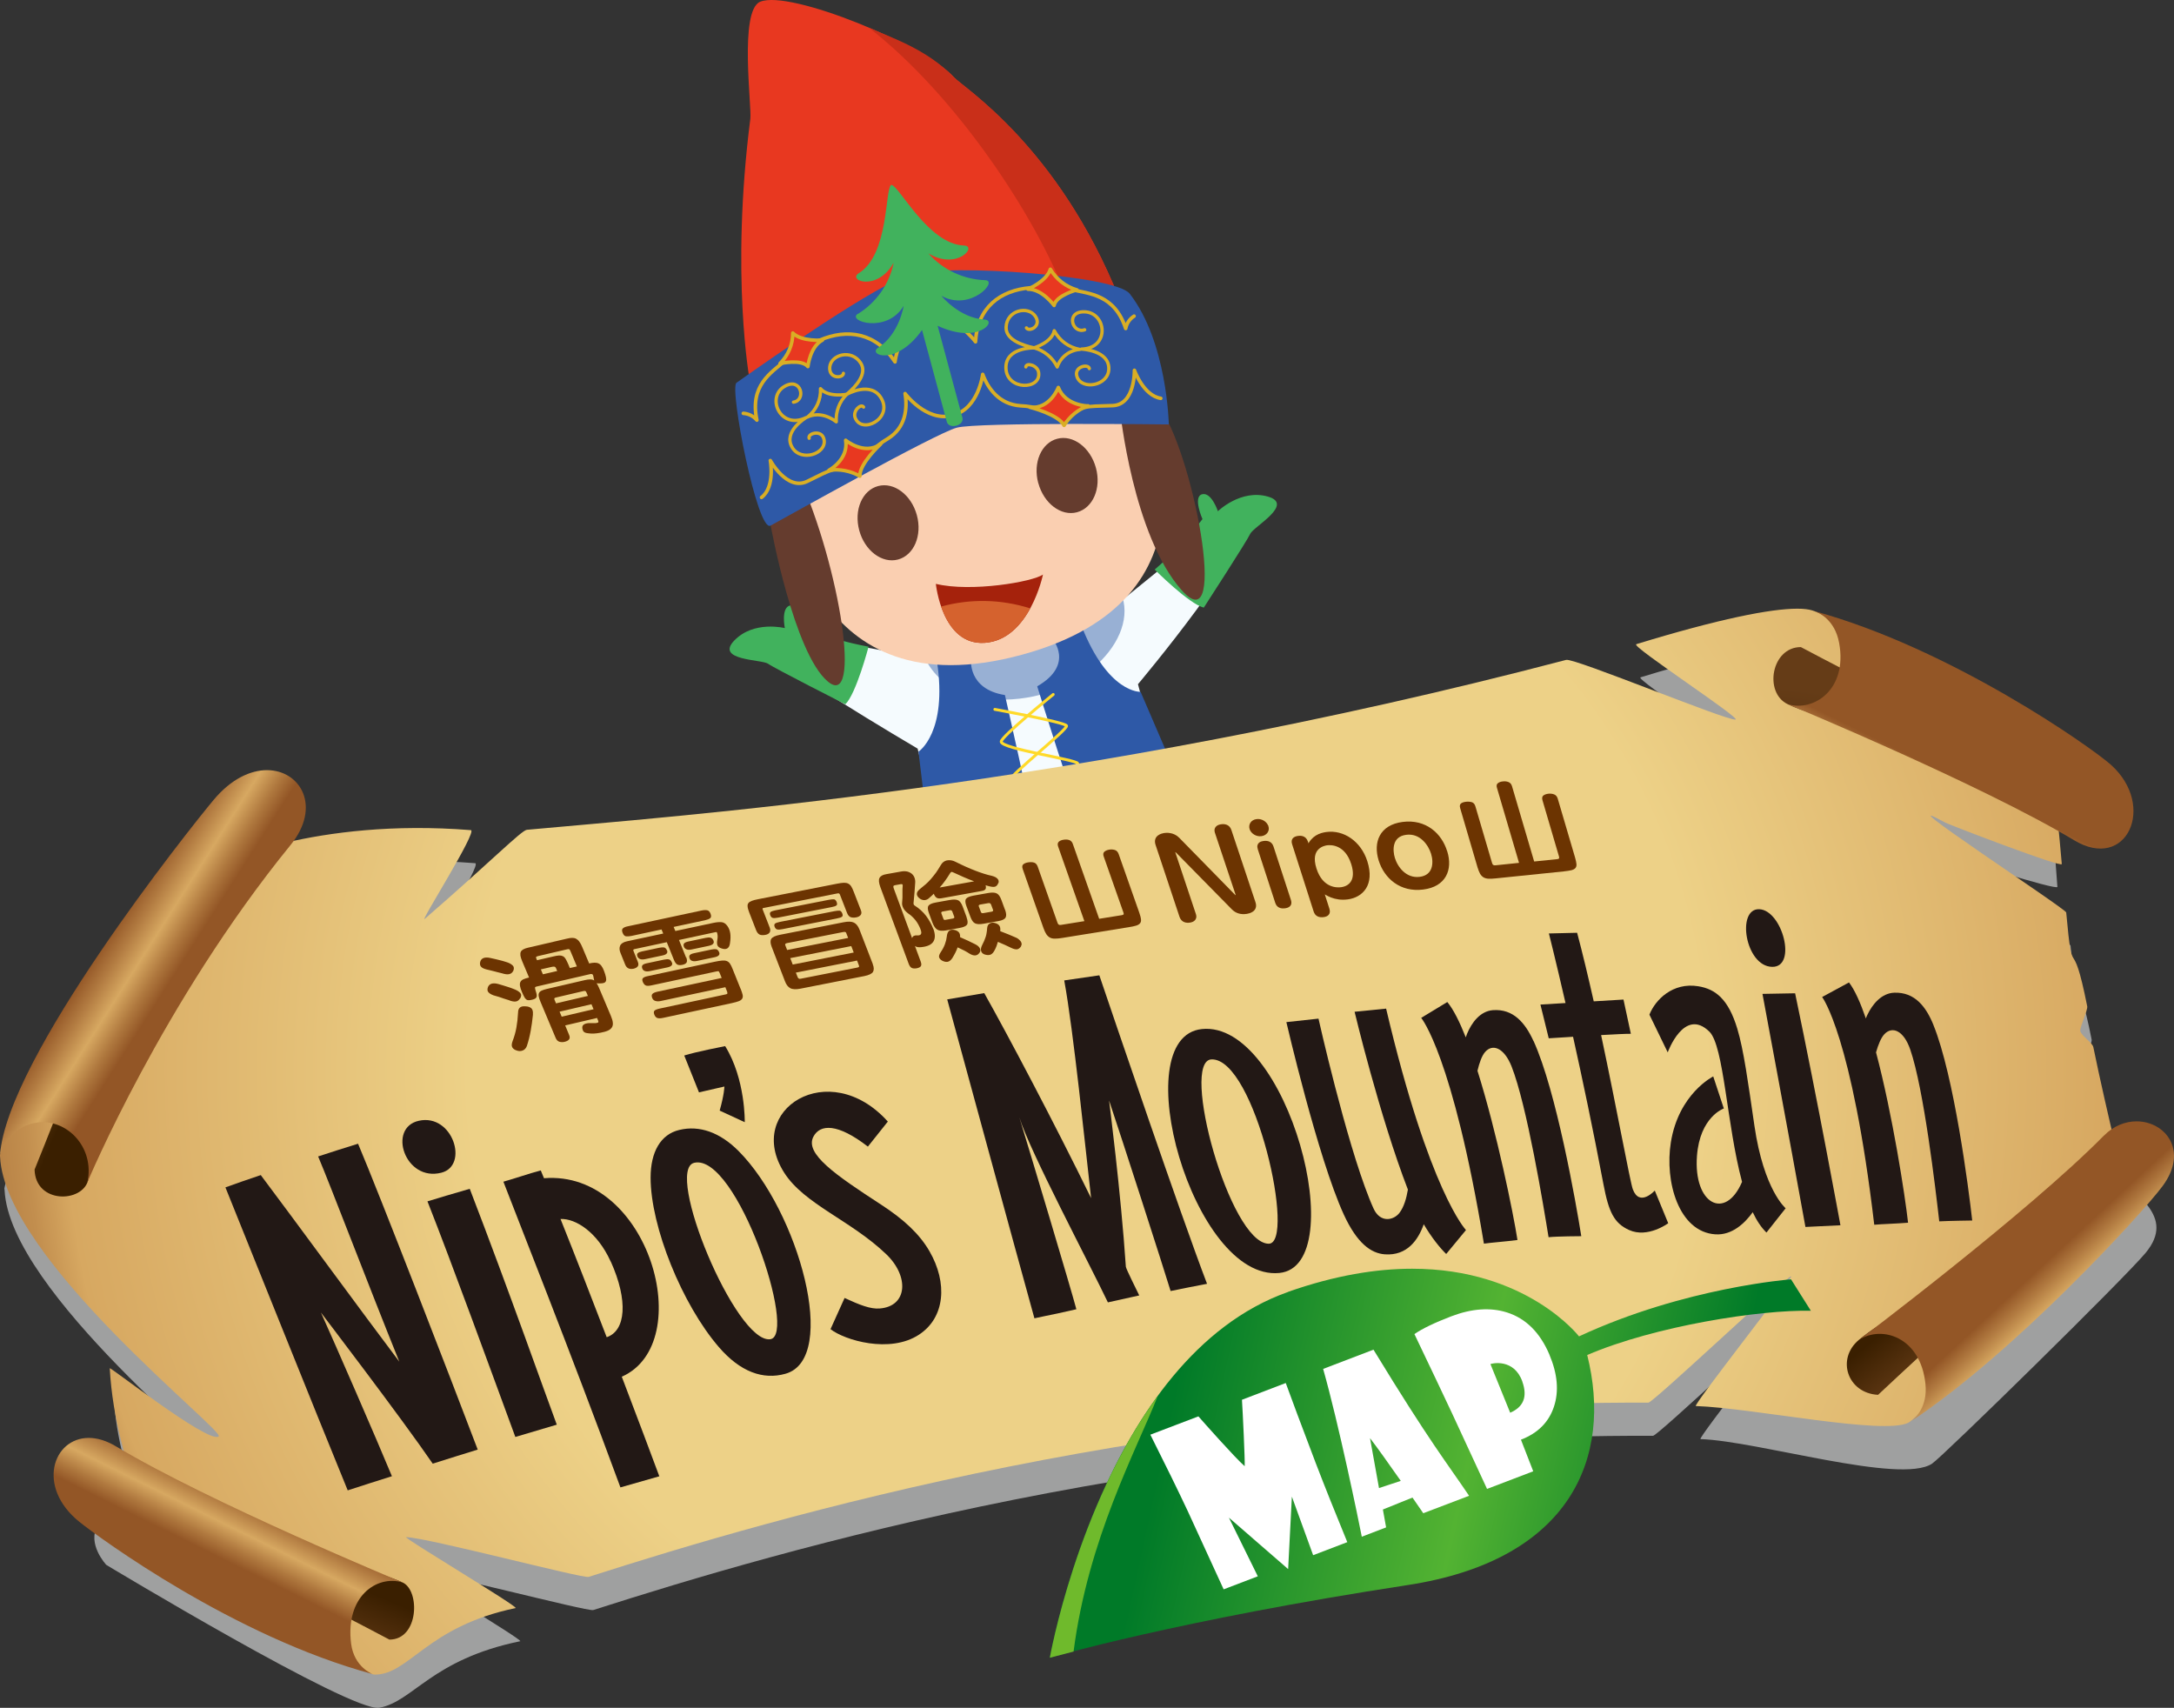 <?xml version="1.0" encoding="UTF-8"?><svg id="_レイヤー_2" xmlns="http://www.w3.org/2000/svg" xmlns:xlink="http://www.w3.org/1999/xlink" viewBox="0 0 256.53 201.51"><rect x="0" y="0" width="256.53" height="201.51" fill="#333333" stroke="none"/><defs><style>.cls-1,.cls-2{fill:#e83820;}.cls-3{fill:#d3edfb;}.cls-4{fill:#6c3401;}.cls-5{fill:url(#_名称未設定グラデーション_663);}.cls-6{clip-path:url(#clippath-6);}.cls-7{clip-path:url(#clippath-7);}.cls-8{fill:url(#_名称未設定グラデーション_661);}.cls-9{fill:url(#_名称未設定グラデーション_703);}.cls-10{fill:#653c2e;}.cls-11{clip-path:url(#clippath-4);}.cls-12{fill:#d5622e;}.cls-13{fill:url(#_名称未設定グラデーション_656-4);}.cls-14{clip-path:url(#clippath-9);}.cls-15{fill:#a5220c;}.cls-16{fill:#fff;}.cls-17{fill:#facfb1;}.cls-18{fill:#6fba2c;}.cls-19,.cls-20,.cls-21,.cls-22,.cls-23{fill:none;}.cls-24{fill:#41b25d;}.cls-25{clip-path:url(#clippath-1);}.cls-26{clip-path:url(#clippath-5);}.cls-27{clip-path:url(#clippath-8);}.cls-28{fill:url(#_名称未設定グラデーション_656);}.cls-29{clip-path:url(#clippath-3);}.cls-30{fill:url(#_名称未設定グラデーション_655-3);}.cls-20{stroke:#ffda2a;stroke-width:.34px;}.cls-20,.cls-22,.cls-23,.cls-2{stroke-linecap:round;stroke-linejoin:round;}.cls-31{fill:#2e59a7;}.cls-21{stroke:#6c3401;stroke-miterlimit:10;stroke-width:.28px;}.cls-22{stroke-width:.39px;}.cls-22,.cls-23,.cls-2{stroke:#d9ae25;}.cls-32{fill:#221815;}.cls-33{fill:url(#_名称未設定グラデーション_656-3);}.cls-34{fill:url(#_名称未設定グラデーション_656-2);}.cls-23,.cls-2{stroke-width:.42px;}.cls-35{fill:url(#_名称未設定グラデーション_655);}.cls-36{clip-path:url(#clippath-2);}.cls-37{fill:#c92f19;}.cls-38{fill:url(#_名称未設定グラデーション_655-2);}.cls-39{fill:url(#_名称未設定グラデーション_654);}.cls-40{fill:#9fa0a0;}.cls-41{clip-path:url(#clippath);}.cls-42{fill:#98b0d4;}</style><linearGradient id="_名称未設定グラデーション_703" x1="-1825.99" y1="606.94" x2="-1826.21" y2="607.25" gradientTransform="translate(154450.6 3770.94) rotate(-15.09) scale(81.06 -71.99)" gradientUnits="userSpaceOnUse"><stop offset=".17" stop-color="#aed0ee"/><stop offset=".63" stop-color="#f5fbfe"/></linearGradient><clipPath id="clippath"><path class="cls-19" d="M193.08,76.03c-.66.2,12.39,8.73,11.71,8.87-.47.1-5.19-1.71-9.93-3.52-4.77-1.82-9.56-3.64-10.05-3.52-58.08,15.25-105.93,18.48-122.64,20.05-.64.06-4.35,3.84-12.05,10.51-.72.62,6.3-10.4,5.44-10.47-18.49-1.48-29.84,4.06-29.84,4.06l-16.06,14.6s-.74,2.2-.74,2.67c-.2,1.58.26,4.51,1.13,8.58.09.4.64.62.81,1.02.22.54-9.65.63-10.86,7.41-.01.07.01.14.01.21.56,12.1,26.64,32.37,25.79,32.99-.63.46-4.03-1.77-7.18-3.99-2.95-2.09-5.68-4.18-5.67-4.05.66,11.99,6.84,22.58,6.84,22.58l17.09,9.08s6.19,4.48,7.34,4.48c4.08.01,6.13-5.68,16.62-7.85.46-.1-13.4-8.38-12.92-8.37,2.54.06,20.87,4.91,21.54,4.69,22.16-7.1,68.34-20.73,125.05-20.56.56,0,16.29-14.85,16.83-14.9.44-.04-11.66,15.28-11.23,15.3,6.81.23,22.25,3.49,25.11,1.95,1.35-.73,18.87-19.05,18.87-19.05l7.12-7.01s-2.62-10.53-4.2-18.24c-.11-.54-1.42-1.33-1.54-1.91-.08-.4.91-2.48.82-2.9-1.86-9.36-1.67-2.13-2.48-11.08-.04-.43-22.24-14.98-14.27-10.6.44.24,13.79,5.37,13.75,4.89-.64-7.4-1.51-14.89-1.51-14.89l-12.86-5.96s-11.11-7.84-15.09-9.08c-.42-.13-1-.2-1.76-.2-3.12,0-9.2,1.19-19,4.19"/></clipPath><radialGradient id="_名称未設定グラデーション_654" cx="-1901.51" cy="446.35" fx="-1901.51" fy="446.35" r="1" gradientTransform="translate(301619.55 26625.03) rotate(-8.32) scale(154.97 -156.48) skewX(.16)" gradientUnits="userSpaceOnUse"><stop offset="0" stop-color="#edd187"/><stop offset=".47" stop-color="#edd187"/><stop offset=".78" stop-color="#d7a861"/><stop offset=".81" stop-color="#c28e4e"/><stop offset=".86" stop-color="#ad753c"/><stop offset=".9" stop-color="#9e6430"/><stop offset=".95" stop-color="#955928"/><stop offset="1" stop-color="#935626"/></radialGradient><clipPath id="clippath-1"><path class="cls-19" d="M26.89,183.87c2.41.77,19.06,9.59,19.06,9.59,3.49,0,3.63-5.8,1.56-6.74-5.23-2.37-14.79-3.2-18.9-3.2-1.63,0-2.4.13-1.72.35"/></clipPath><linearGradient id="_名称未設定グラデーション_655" x1="-1844.06" y1="261.27" x2="-1843.06" y2="261.27" gradientTransform="translate(17420.87 2652.23) scale(9.43 -9.43)" gradientUnits="userSpaceOnUse"><stop offset="0" stop-color="#653c17"/><stop offset=".18" stop-color="#653c17"/><stop offset="1" stop-color="#3a1f00"/></linearGradient><clipPath id="clippath-2"><path class="cls-19" d="M9.36,179.56c2.35,1.89,18.26,13.56,34.59,17.96,0,0-2.17-.81-2.52-3.59-.7-5.53,2.99-8.13,6.07-7.22,0,0-22.86-9.47-33.81-16.05-1.15-.69-2.24-1-3.21-1-4.25,0-6.21,5.8-1.12,9.9"/></clipPath><linearGradient id="_名称未設定グラデーション_656" x1="-1842.14" y1="286.47" x2="-1841.14" y2="286.47" gradientTransform="translate(19607.2 3229.41) scale(10.63 -10.63)" gradientUnits="userSpaceOnUse"><stop offset="0" stop-color="#935626"/><stop offset=".05" stop-color="#935626"/><stop offset=".21" stop-color="#af783e"/><stop offset=".41" stop-color="#d7a861"/><stop offset=".62" stop-color="#b27b41"/><stop offset=".81" stop-color="#935626"/><stop offset="1" stop-color="#935626"/></linearGradient><clipPath id="clippath-3"><path class="cls-19" d="M210.95,83.09c7.23,3.45,23.02,3.63,20.61,2.85-2.41-.78-19.06-9.59-19.06-9.59-3.48,0-4.4,5.38-1.55,6.74"/></clipPath><linearGradient id="_名称未設定グラデーション_655-2" x1="-1920.37" y1="525.13" x2="-1919.37" y2="525.13" gradientTransform="translate(-46882.37 -12800.05) rotate(-180) scale(24.53 -24.53)" xlink:href="#_名称未設定グラデーション_655"/><clipPath id="clippath-4"><path class="cls-19" d="M217.02,75.88c1,5.48-2.99,8.13-6.07,7.21,0,0,22.85,9.47,33.81,16.06,6.2,3.73,9.73-4.07,4.33-8.91-2.24-2.01-18.82-13.73-35.09-18.16.57.18,2.51.98,3.02,3.8M214,72.08c-.1-.03-.16-.04-.16-.04.05.01.11.03.16.04"/></clipPath><linearGradient id="_名称未設定グラデーション_656-2" x1="-1984.87" y1="611.2" x2="-1983.87" y2="611.2" gradientTransform="translate(-20830.88 -6400.29) rotate(-180) scale(10.61 -10.61)" xlink:href="#_名称未設定グラデーション_656"/><clipPath id="clippath-5"><path class="cls-19" d="M219.35,158.09c-2.71,2.26-1.34,6.3,2.26,6.49,0,0,14.62-13.7,16.71-15.13.25-.17.26-.25.07-.25-1.4,0-13.6,4.36-19.04,8.89"/></clipPath><linearGradient id="_名称未設定グラデーション_655-3" x1="-2055.02" y1="605.16" x2="-2054.02" y2="605.16" gradientTransform="translate(-5170.73 -18168.23) rotate(-90) scale(8.92)" xlink:href="#_名称未設定グラデーション_655"/><clipPath id="clippath-6"><path class="cls-19" d="M225.23,167.87s.1-.05.26-.17c-.09.06-.17.11-.26.17M248.26,133.99c-8.99,9.12-28.91,24.11-28.91,24.11,2.7-1.76,7.27-.36,7.85,5.18.28,2.66-1.12,3.99-1.71,4.43,12.24-8.11,27.32-24.55,29.69-27.76,3.12-4.21.3-7.64-3.07-7.64-1.3,0-2.69.51-3.84,1.68"/></clipPath><linearGradient id="_名称未設定グラデーション_656-3" x1="-2042.69" y1="575.53" x2="-2041.69" y2="575.53" gradientTransform="translate(-5745.02 -21084.5) rotate(-90) scale(10.4)" xlink:href="#_名称未設定グラデーション_656"/><clipPath id="clippath-7"><path class="cls-19" d="M12.45,116.11c-.65,2.78-8.37,21.89-8.37,21.89.11,4.06,5.63,3.94,6.32,1.26,2.04-7.97,2.62-23.46,2.18-23.45-.03,0-.08.1-.12.3"/></clipPath><linearGradient id="_名称未設定グラデーション_661" x1="-1736.07" y1="514.27" x2="-1735.07" y2="514.27" gradientTransform="translate(-5112.51 17410.16) rotate(90) scale(9.96 -9.96)" gradientUnits="userSpaceOnUse"><stop offset="0" stop-color="#946529"/><stop offset=".18" stop-color="#946529"/><stop offset=".83" stop-color="#4c2d08"/><stop offset="1" stop-color="#3a1f00"/></linearGradient><clipPath id="clippath-8"><path class="cls-19" d="M25.19,94.4C22.31,97.85.78,124.87,0,136.31c0,0,.86-3.29,4.25-3.84,3.6-.58,6.98,2.91,6.06,7.04,0,0,8.85-21.23,23.98-39.81,3.68-4.52,1.18-8.83-2.79-8.83-1.93,0-4.22,1.02-6.31,3.53"/></clipPath><linearGradient id="_名称未設定グラデーション_656-4" x1="-2049.86" y1="370.21" x2="-2048.86" y2="370.21" gradientTransform="translate(4450.39 -24419.63) rotate(-90) scale(11.97 -11.97)" xlink:href="#_名称未設定グラデーション_656"/><clipPath id="clippath-9"><path class="cls-19" d="M151.99,152.44c-21.86,7.71-28.11,43.15-28.11,43.15,0,0,15.2-4.43,42.19-8.56,19.33-2.95,24.24-15.11,21.22-27.15,7.96-3.42,20.42-5.36,26.39-5.22l-2.34-3.71s-12.53.93-24.99,6.72c-.02,0-.03,0-.04,0,0,0-6.15-7.97-19.68-7.97-4.17,0-9.04.76-14.64,2.73"/></clipPath><linearGradient id="_名称未設定グラデーション_663" x1="-1889.91" y1="452.74" x2="-1888.91" y2="452.74" gradientTransform="translate(-35532.64 149166.42) rotate(90) scale(78.86 -78.86)" gradientUnits="userSpaceOnUse"><stop offset="0" stop-color="#007a28"/><stop offset=".18" stop-color="#007a28"/><stop offset=".63" stop-color="#53b332"/><stop offset="1" stop-color="#007a28"/></linearGradient></defs><g id="_レイヤー_1-2"><g id="nipo1"><g id="_レイヤー_2-2"><g id="_レイヤー_1-2"><path id="_パス_365" class="cls-3" d="M144.87,118.16c4.82-.13,17.09,2.65,17.09,2.65,0,0,11.01-2.11,12.56.11s.12,2.8,2.04,4.04,10.11,5.73,7.8,7.67-28.89,4.41-30.6,4.38c-3.8-.07-8.78,2.58-14.26,2.1-3.89-.35.03-4.6-5.24-5.38s-26.68-2.32-22.29-4.82,24.78-10.52,32.93-10.74h-.02Z"/><path id="_パス_366" class="cls-9" d="M108.64,77.61s-20-4.06-19.82-2.33,19.46,13.05,19.46,13.05c0,0,4.77,18.79,2.78,34.39,0,0,27.18-3.2,38.66-11.01,0,0-9.86-9.15-15.44-30.98,0,0,14.17-16.82,12.92-20.02-.94-2.41-14.46,10.59-18.44,12.66s-10.25,5.41-20.11,4.24h0Z"/><path id="_パス_367" class="cls-42" d="M108.63,76.16s1.1,6.5,9.9,6.39c9.61-.14,16.38-7.86,13.49-13.09-2.88-5.23-23.39,6.7-23.39,6.7h0Z"/><path id="_パス_368" class="cls-31" d="M114.58,77.77s-.42,3.55,4,4.24c0,0,3.38,14.74,3.31,15.93-3.93,1.26-7.97,2.15-12.07,2.66l-1.44-11.91s3.48-2.22,2.17-10.72l4.03-.19h0Z"/><path id="_パス_369" class="cls-31" d="M124.18,75.38s2.68,3.02-1.79,5.6c0,0,4.48,14.44,5.15,15.44,4.04-.89,7.98-2.15,11.79-3.77l-4.74-11.02s-3.82.23-6.97-7.77l-3.43,1.52h0Z"/><path id="_パス_370" class="cls-24" d="M136.25,67.2s4.06,4.08,5.8,4.49c0,0,5.11-7.88,5.48-8.71s5.26-3.48,2.07-4.39-5.89,1.73-5.89,1.73c0,0-.76-2.3-1.87-2s.05,2.93.05,2.93c-1.67,2.17-3.56,4.16-5.63,5.95Z"/><path id="_パス_371" class="cls-24" d="M102.49,76.3s-1.46,5.57-2.74,6.8c0,0-8.38-4.25-9.11-4.78s-6.3-.36-3.99-2.75,5.96-1.46,5.96-1.46c0,0-.49-2.38.61-2.67s1.43,2.56,1.43,2.56c2.53,1.04,5.17,1.81,7.86,2.31h0Z"/><path id="_パス_372" class="cls-10" d="M112.46,123.74c-4.64,3.11-3.56,7.8,2.83,6.81,7.87-1.22,15.12-7.17,10.39-9.9s-13.23,3.09-13.23,3.09h0Z"/><path id="_パス_373" class="cls-10" d="M147.6,114.26c5.57.35,7,4.95.98,7.31-7.41,2.9-16.68,1.41-13.96-3.33,2.72-4.74,12.99-3.98,12.99-3.98h0Z"/><path id="_パス_374" class="cls-17" d="M93.13,59.95s2.22,24.18,27.47,17.3c24.01-6.54,15.76-27.22,13.42-30.45s-31.07-.98-40.88,13.14h0Z"/><path id="_パス_375" class="cls-10" d="M132.17,48.47s1.51,14.68,7.26,21.16,1.2-16.95-2.73-21.68c-3.94-4.72-4.53.52-4.53.52h0Z"/><path id="_パス_376" class="cls-10" d="M90.94,62s2.72,15.04,6.74,18.41c4.02,3.38,1.53-13.28-3.46-24.37,0,0-3.41,2.22-3.28,5.97h0Z"/><path id="_パス_377" class="cls-1" d="M88.47,44.91s-2.3-12.41.07-30.91c.18-1.42-1.34-12.73,1.15-13.79,3.5-1.48,19.57,5.18,22.87,8.9,1.16,1.3,12.29,8.16,19.49,26.08l-43.59,9.71h0Z"/><path id="_パス_378" class="cls-37" d="M126.03,35.46c.12.33.21.67.25,1.02l5.78-1.28c-7.2-17.92-18.29-24.83-19.5-26.08-3.25-3.4-7.68-4.78-10.03-5.85,10.24,7.97,19.73,22.19,23.49,32.19h.01Z"/><path id="_パス_379" class="cls-31" d="M86.91,45.16c4.21-2.98,16.9-11.84,20.68-12.82,4.56-1.21,24.04.14,25.72,2.32,4.43,5.71,4.61,15.42,4.61,15.42,0,0-22.51-.28-25.01.38s-20.44,10.72-21.99,11.56-4.88-16.24-4.02-16.85h.01Z"/><path id="_パス_380" class="cls-22" d="M96.82,45.87c.06,1.29-.51,2.53-1.52,3.33,0,0,1.49-.86,3.38.57-.08-1.21.37-2.4,1.24-3.25,0,0-2.18.42-3.1-.66h0Z"/><path id="_パス_381" class="cls-22" d="M93.63,47.45c1.52-.21.93-2.96-1-1.89-2.3,1.26-.55,5.22,2.5,3.71,0,0-2.8,1.65-1.64,3.54,1.04,1.73,4.06.74,3.75-.93-.24-1.27-1.98-.74-1.76-.17"/><path id="_パス_382" class="cls-22" d="M99.52,44.05c-.01.59-1.73.7-1.61-.74.13-1.47,2.58-2.17,3.66-.46.76,1.21-.44,2.64-1.66,3.68,0,0,2.91-1.67,4.11.52,1.31,2.38-2.38,4.25-3.12,2.22-.29-.8.7-1.69,1-1.24"/><path id="_パス_383" class="cls-23" d="M109.03,37c-3.03,1.88-3.42,5.7-3.42,5.7-2.22-3.42-5.58-3.98-8.91-2.55-.85.32-1.65.75-2.4,1.27-.65.25-1.24.65-1.71,1.17-1.57,1.39-4.15,2.85-3.28,6.98-.4-.47-.98-.76-1.6-.8"/><path id="_パス_384" class="cls-23" d="M112.27,49.04c-2.99.72-5.47-2.6-5.47-2.6.3,1.77.07,4.01-2.02,5.31-1.52.87-2.74,2.18-3.49,3.77-3.1-.39-2.95-.23-6.02,1.27-2.39,1.18-4.37-2.45-4.37-2.45,0,0,.58,3.12-1.04,4.35"/><path id="_パス_385" class="cls-2" d="M92.05,42.9s2.49-.58,3.28.35c0,0,.25-2.36,1.72-3.12,0,0-2.42.22-3.5-.83,0,1.35-.55,2.64-1.51,3.6Z"/><path id="_パス_386" class="cls-2" d="M97.83,55.48s2.32-1.25,1.96-3.53c0,0,2.17,1.81,4.11.47,0,0-2.48,2.26-2.44,3.76-1.11-.62-2.38-.87-3.64-.7Z"/><path id="_パス_387" class="cls-22" d="M124.4,39.02c.61,1.16,1.72,1.98,3.02,2.21-1.23.09-2.28.91-2.67,2.07-.54-1.11-1.54-1.93-2.73-2.26,0,0,2.12-.65,2.38-2.02h0Z"/><path id="_パス_388" class="cls-22" d="M127.99,38.91c-1.44.52-2.3-2.14-.07-2.12,2.65.03,3.12,4.31-.31,4.4,0,0,3.28.13,3.23,2.34-.04,2-3.18,2.54-3.75.93-.43-1.22,1.36-1.57,1.45-.97"/><path id="_パス_389" class="cls-22" d="M121.12,38.69c.31.51,1.87-.2,1.03-1.4-.86-1.23-3.35-.7-3.43,1.31-.06,1.41,1.72,2.1,3.31,2.45,0,0-3.39-.1-3.33,2.37.06,2.68,4.22,2.62,3.85.49-.15-.84-1.46-1.15-1.5-.62"/><path id="_パス_390" class="cls-23" d="M109.24,36.95c3.6.23,5.87,3.38,5.87,3.38.22-4.02,2.87-6.08,6.5-6.38.91-.11,1.83-.11,2.74,0,.7-.08,1.42,0,2.09.22,2.07.49,5.07.56,6.39,4.59.11-.6.47-1.13.99-1.46"/><path id="_パス_391" class="cls-23" d="M112.49,48.98c2.98-.77,3.47-4.81,3.47-4.81.63,1.69,1.97,3.54,4.45,3.71,1.78.06,3.51.64,4.96,1.68,2.53-1.8,2.47-1.58,5.9-1.7,2.68-.08,2.59-4.17,2.59-4.17,0,0,1.07,3,3.11,3.31"/><path id="_パス_392" class="cls-2" d="M127.07,34.2s-2.47.66-2.69,1.84c0,0-1.41-1.95-3.08-1.92,0,0,2.22-.95,2.64-2.35.7,1.18,1.82,2.06,3.14,2.44h0Z"/><path id="_パス_393" class="cls-2" d="M128.38,47.9s-2.65,0-3.5-2.18c0,0-.98,2.59-3.35,2.33,0,0,3.32.82,4.03,2.14.66-1.06,1.65-1.87,2.82-2.31h0Z"/><path id="_パス_394" class="cls-10" d="M122.52,57c.65,2.4,2.69,3.95,4.57,3.44s2.88-2.83,2.23-5.23-2.69-3.94-4.57-3.44-2.88,2.83-2.24,5.22h0Z"/><path id="_パス_395" class="cls-10" d="M101.39,62.58c.64,2.39,2.69,3.94,4.57,3.44s2.88-2.83,2.23-5.23-2.69-3.94-4.57-3.44-2.88,2.83-2.23,5.23Z"/><path id="_パス_396" class="cls-24" d="M101.23,37.04c2.18-1.34,3.71-3.53,4.22-6.04-1.92,3.44-5.49,2.1-4.12,1.24,3.57-2.21,3.08-9.83,3.81-10.4v-.03s.02,0,.03.01c.01,0,.01-.03.03-.03v.03c.93.14,4.34,7,8.55,7.15,1.63.05-.8,2.97-4.2.93,1.71,1.93,4.13,3.07,6.7,3.16,1.62.05-1.77,3.76-5.17,1.84,0,0,2.09,2.62,5.11,2.81,1.51.08-.68,2.99-5.55.73l2.92,10.83c.26.96-1.59,1.44-1.84.49l-2.92-10.82c-3.09,4.35-6.45,2.92-5.19,2.1,2.53-1.64,3.02-4.95,3.02-4.95-1.97,3.33-6.77,1.79-5.4.93v.02Z"/><path id="_パス_397" class="cls-24" d="M111.48,119.35s.74,0,2.1-.06c1.08-.05,2.58-1.52,4.35-1.77,2.95-.4,4.68.76,7.61.15,1.65-.35,3.42-.76,5.27-1.26.99-.27,1.93-.53,2.84-.8,2.69-.79,4.93-2.96,6.88-3.69,2.76-1.04,4.13-.25,5.4-.82,1.48-.68,2.23-1.1,2.23-1.1,1.2.9,2.15,2.1,2.73,3.48-.47.42-1.02.74-1.61.95-1.31.62-2.34-.18-6.21,1.06-2.89.93-5.21,3.7-8.59,4.66-.9.26-1.86.52-2.84.79-2.07.54-3.98.99-5.74,1.35-3.81.79-5.2-.54-8.72-.21-2.79.26-4.24,2.04-5.16,2.03-1.07,0-1.26-.3-1.26-.3,0,0-.47-2.85.73-4.43l-.02-.02Z"/><path id="_パス_398" class="cls-15" d="M123.07,67.79c-1.19.86-8.47,2.11-12.64,1.1,0,0,.72,7.3,5.77,6.96,5.3-.36,6.87-8.06,6.87-8.06h0Z"/><path id="_パス_399" class="cls-12" d="M121.56,71.8c-1.06,1.93-2.75,3.87-5.36,4.05-2.97.21-4.44-2.23-5.15-4.28,3.45-.95,7.1-.87,10.5.21h0Z"/><path id="_パス_400" class="cls-20" d="M124.28,81.94s-6.2,5.01-6.14,5.58c.09.85,8.91,2.11,9.03,2.56s-7.43,5.93-7.43,5.93"/><path id="_パス_401" class="cls-20" d="M117.39,83.7s8.25,1.51,8.46,1.93-6.76,5.85-6.61,6.39,9.34,1.89,9.34,1.89"/></g></g></g><path class="cls-40" d="M250.69,138.67c-.91-3.77-2.2-6.5-3.16-11.21-.11-.54-1.42-1.33-1.54-1.91-.08-.4.91-2.48.82-2.9-1.86-9.36-1.67-2.14-2.49-11.08-.04-.43-22.23-14.98-14.26-10.6.44.25,12.75,4.15,12.71,3.67-.63-7.4-.47-13.67-.47-13.67l-12.86-5.96s-11.1-7.84-15.1-9.08c-2.15-.67-8.58.26-20.76,3.99-.66.2,12.4,8.73,11.71,8.87-.94.2-19.01-7.29-19.97-7.03-58.08,15.25-105.93,18.47-122.64,20.05-.64.06-4.35,3.84-12.05,10.51-.72.62,6.3-10.4,5.44-10.47-18.49-1.48-29.84,4.06-29.84,4.06l-16.06,14.6s-.74,2.21-.74,2.67c-.2,1.58.26,4.51,1.13,8.58.09.4.64.62.81,1.02.22.53-9.65.63-10.85,7.42-.01.07.01.14.02.21.56,12.1,26.63,32.37,25.79,32.99-1.22.89-12.87-8.32-12.85-8.04.31,5.54,2.38,10.62,3.17,14.85.14.74-4.4-1.43-5.12-.22-1.3,2.18,1.01,4.65,1.01,4.65,0,0,28.94,17.45,32.22,16.86,4.01-.73,6.13-5.69,16.62-7.85.46-.1-13.4-8.38-12.91-8.37,2.54.05,20.86,4.91,21.54,4.69,22.16-7.1,68.34-20.73,125.05-20.56.56,0,16.29-14.85,16.83-14.9.44-.04-11.66,15.28-11.23,15.29,6.81.23,23.57,5.38,27.32,2.9,1.28-.85,22.7-21.86,25.2-24.87,3.74-4.51-1.87-6.77-2.45-9.16"/><g class="cls-41"><polygon class="cls-39" points="-17.67 74.42 246.07 35.85 268.89 195.04 5.15 233.61 -17.67 74.42"/></g><g class="cls-25"><rect class="cls-35" x="28.76" y="175.79" width="18.28" height="25.4" transform="translate(-150.43 149.8) rotate(-67.02)"/></g><g class="cls-36"><rect class="cls-28" x="3.8" y="158.04" width="44.17" height="51.11" transform="translate(-150.09 125.19) rotate(-63.61)"/></g><g class="cls-29"><rect class="cls-38" x="214.14" y="68.02" width="13.79" height="27.04" transform="translate(110.17 289.42) rotate(-82.18)"/></g><g class="cls-11"><rect class="cls-34" x="209.23" y="61.1" width="46.98" height="52.71" transform="translate(50.95 257.07) rotate(-63.61)"/></g><g class="cls-26"><rect class="cls-30" x="214.25" y="143.98" width="26.72" height="25.82" transform="translate(-47.83 180.39) rotate(-39.45)"/></g><g class="cls-6"><rect class="cls-33" x="212.45" y="123.81" width="52.74" height="52.56" transform="translate(-38.33 202.54) rotate(-42.86)"/></g><g class="cls-7"><rect class="cls-8" x="-5.28" y="119.69" width="27.65" height="18.47" transform="translate(-113.49 86.47) rotate(-67.02)"/></g><g class="cls-27"><rect class="cls-13" x="-11.73" y="86.1" width="61.43" height="58.18" transform="translate(-88.33 69.23) rotate(-57.45)"/></g><g class="cls-14"><rect class="cls-5" x="136.67" y="123.85" width="64.22" height="97.6" transform="translate(-36.29 300.1) rotate(-77.51)"/></g><path class="cls-18" d="M136.62,164.7c-9.6,13.11-12.74,30.9-12.74,30.9,0,0,2.18-.57,2.8-.73,1.71-13.3,7.42-23.78,9.94-30.17"/><path class="cls-16" d="M151.72,163.19c.62,1.73,1.8,4.86,3.52,9.4,1.07,2.79,2.32,5.91,3.74,9.37l-4.03,1.54-2.51-6.91-.44,8.55-6.99-6.07,3.41,6.92-4.03,1.54c-.83-1.82-2.24-4.9-4.24-9.24-1.17-2.49-2.64-5.49-4.41-9.01l5.67-2.16c.45.51,4.28,4.85,5.46,5.88.05-.65-.23-6.47-.32-7.84l5.18-1.98Z"/><path class="cls-16" d="M182.82,159.82c.97,2.28,1.15,4.34.54,6.17-.61,1.83-1.91,3.12-3.89,3.88l1.45,3.73-5.45,2.08-4.11-8.88c-1.07-2.28-2.56-5.42-4.46-9.39.92-.64,2.38-1.34,4.36-2.1,2.42-.92,4.61-1.07,6.57-.45,2.23.71,3.89,2.37,5,4.97M179.64,163.02c-.99-2.78-3.62-2.15-3.77-2.07l2.33,5.74c1.55-.67,2.08-1.86,1.43-3.68"/><path class="cls-16" d="M167.94,178.55l5.41-2.06c-2.53-3.76-4.62-6.31-11.28-17.24l-5.94,2.27c1.84,6.51,4.14,17.65,4.56,19.8l2.87-1.1-.38-2.11,3.49-1.41c.75,1.08,1.27,1.84,1.27,1.84M162.72,175.58l-1.06-5.89c.75.96,2.27,3.1,3.63,5.04l-2.57.85Z"/><path class="cls-32" d="M150.96,150.2c-10.19,1-18.26-27.84-9.14-28.78,10.11-1.04,17.77,27.94,9.14,28.78M142.96,125c-3.74.13,2.12,21.62,6.72,21.75,3.32.1-1.6-21.92-6.72-21.75"/><path class="cls-32" d="M210.71,142.57s-2.58-2.14-3.69-9.74c-.75-5.13-1.26-8.93-2.02-11.45-1.04-3.46-2.55-4.68-4.61-5.01-3.02-.49-5.07,1.6-5.76,3.35l2.16,4.45s1.93-5.36,4.91-2.45c1.73,1.68,2.05,11.01,3.86,17.73-1.98,4.63-5.75,2.62-5.32-3.06.35-4.64,3.17-5.6,3.17-5.6l-1.25-3.78s-4.07,2.01-5,7.77c-.75,4.66.94,10.58,5.25,10.86,1.98.13,3.48-1.32,4.41-2.61.46.98,1,1.8,1.62,2.4l2.26-2.86Z"/><path class="cls-32" d="M55.43,140.27c-1.85.53-3.74,1.1-4.99,1.48,2.96,7.51,7.4,19.73,10.37,27.8,1.66-.5,3.29-.98,4.89-1.45-1.39-3.71-5.51-15.46-10.27-27.83"/><path class="cls-32" d="M211.82,117.19c2.63,12.51,5.35,27.38,5.35,27.38l-4.13.2c-1.87-10.36-5.07-27.5-5.07-27.5l3.84-.07ZM207.59,107.28c-2.72-.1-1.66,6.74,1.52,6.8,2.99.06,1.2-6.69-1.52-6.8"/><path class="cls-32" d="M125.58,115.69c1.09,5.92,2.47,19.56,3.17,25.68-4.37-8.93-9.9-19.39-12.61-24.19-1.71.28-3.19.53-4.37.74.95,3.48,8.13,29.84,10.29,37.63.76-.18,1.95-.4,2.72-.57.74-.17,1.49-.34,2.23-.5-.6-2.29-5.42-18.37-6.73-22.64,1.21,3.94,8.28,17.27,10.45,21.83,1.03-.22,2.71-.61,3.7-.82-.21-.44-1.55-3.11-1.58-3.38-.59-8.82-1.98-19.62-1.98-19.62,1.51,4.49,6.38,19.59,7.26,22.48,1.55-.32,2.99-.6,4.3-.85-3.18-8.33-10.89-31.03-12.71-36.4-1.39.2-2.77.4-4.13.6"/><path class="cls-32" d="M46.25,174.19c-1.78-4.31-6.77-15.76-8.38-19.32,0,0,9.53,12.48,13.19,17.83,2.11-.66,3.28-1.04,5.31-1.66-2.99-7.88-11.61-30.18-14.12-36.09-1.82.55-3.11.99-4.71,1.5,1.59,3.76,5.78,14.82,9.58,24.22-4.24-5.61-12.6-17.04-16.35-22.02-1.77.6-2.84.97-4.17,1.45,2.19,5.41,10.85,27.02,14.43,35.75,1.94-.64,3.34-1.07,5.22-1.67"/><path class="cls-32" d="M172.98,145.13s-4.31-4.45-9.42-26.12l-3.72.37s2.94,12.3,6.29,20.98c-.17,1.03-.47,2.06-.99,2.74-.68.9-2.28,1.24-3.07-.52-.16-.35-.32-.73-.48-1.13-2.82-7.04-6.01-21.26-6.01-21.26l-3.79.41s3.71,16.01,6.77,22.69c1.57,3.42,3.22,4.59,4.85,4.71,2.65.19,3.95-1.73,4.59-3.55.92,1.57,1.93,2.81,2.65,3.51l2.33-2.82Z"/><path class="cls-32" d="M180.94,122.81c-.97-2.11-2.36-3.8-4.78-3.62-1.51.12-2.51,1.48-3.05,2.79-.06.14-.1.28-.15.42-.73-1.84-1.46-3.31-2.18-4.17l-3.08,1.87s3.71,4.38,7.4,26.64c.81-.12,2.68-.26,3.96-.43-.49-3.15-2.43-12.7-4.72-19.97.22-.92.51-1.76.89-2.2.87-1.02,2.24-.55,3.13,1.68,1.81,4.58,3.76,16.39,4.37,20.16,1.03-.11,3.86-.12,3.86-.12-.61-3.85-2.95-17.17-5.64-23.05"/><path class="cls-32" d="M195.27,140.47s-1.8,2-2.6-.15c-.32-.86-1.85-9.3-3.74-18.19,1.6-.09,3.02-.16,3.51-.15l-.87-4.04-3.51.21c-.64-2.84-1.3-5.61-1.96-8.09l-3.33.08s.79,3.11,1.96,8.21l-2.96.18.98,3.98s1.26-.08,2.87-.18c1.08,4.86,2.35,10.86,3.59,17.42.62,3.28,1.26,4.58,3.02,5.38,2.21,1,4.62-.8,4.62-.8l-1.58-3.84Z"/><path class="cls-32" d="M228.15,120.95c-.87-2.15-2.19-3.9-4.62-3.82-1.51.05-2.59,1.36-3.19,2.63-.07.14-.12.27-.17.41-.64-1.86-1.31-3.36-1.99-4.25l-3.17,1.72s3.51,4.54,6.15,26.87c.82-.08,2.7-.13,3.99-.24-.35-3.16-1.83-12.76-3.78-20.1.26-.91.59-1.73.99-2.15.92-.97,2.27-.45,3.05,1.82,1.6,4.64,2.99,16.49,3.42,20.27,1.04-.06,3.89-.1,3.89-.1-.43-3.86-2.15-17.08-4.57-23.05"/><path class="cls-32" d="M104.76,132.33c-6.94-7.71-16.95-1.4-12.23,6.03,2.37,3.73,7.85,5.61,12.05,9.63,2.72,2.61,2.52,6.14-.77,6.4-1.1.09-2.37-.42-4.15-1.24l-1.66,3.68c1.66,1.3,7,2.91,10.44.65,3.09-2.02,3.39-6.12,1.24-9.84-1.18-2.05-3.06-3.78-5.69-5.49-5.43-3.53-9.06-6.03-8.01-8.03.79-1.5,2.85-1.6,6.43,1.17l2.35-2.95Z"/><path class="cls-32" d="M73.37,162.44c8.97-3.96,3.23-24.43-9.18-23.42-.13-.31-.26-.62-.38-.92-1.37.36-3.11.97-4.41,1.33,1.39,3.65,7.78,19.69,13.81,36.07,1.56-.45,3.09-.89,4.59-1.31-.89-2.39-2.51-6.72-4.43-11.75M72.07,148.85c2.08,4.61,1.78,8.17-.48,8.93-1.79-4.66-3.7-9.58-5.45-13.95,1.8-.07,4.35,1.55,5.92,5.02"/><path class="cls-32" d="M85.58,123.43s-3.5.68-4.84,1.11l1.74,4.35,3-.69s-.02.95-.56,2.84l2.96,1.37s.1-5.08-2.31-8.97"/><path class="cls-32" d="M52.08,138.37c3.29-.84,1.34-7.01-2.65-6.13-3.75.82-1.65,7.23,2.65,6.13"/><path class="cls-32" d="M92.69,162.09c-2.64.75-5.34-.21-7.87-3.15-4.33-5.02-8.05-14.19-8.05-19.99,0-3.03,1.18-5.11,3.4-5.63,2.36-.56,4.76.27,6.97,2.48,7.08,7.1,11.92,24.5,5.55,26.29M81.92,137.2c-3.57.83,4.89,21.32,8.96,20.82,3.3-.4-3.96-21.98-8.96-20.82"/><path class="cls-4" d="M60.55,114.57c-.1.2-.25.32-.46.37-.2.05-.49.02-.86-.1h0c-.22-.05-.41-.1-.56-.14-.15-.04-.29-.08-.42-.11-.13-.03-.27-.07-.4-.1-.14-.03-.29-.07-.46-.11-.3-.08-.51-.18-.63-.32-.12-.14-.16-.34-.09-.59.13-.43.53-.58,1.18-.44.23.05.42.1.58.13.16.04.31.07.45.11.14.04.29.07.43.11.14.04.32.09.52.16.3.1.52.23.68.39.15.15.17.37.05.65h0ZM61.35,117.82c-.12.2-.28.32-.49.35-.21.03-.49-.02-.85-.17h0c-.21-.06-.39-.12-.54-.17-.15-.05-.29-.1-.41-.14-.13-.04-.25-.09-.38-.12-.13-.04-.28-.08-.45-.13-.29-.11-.49-.23-.61-.38-.12-.14-.13-.34-.04-.6.18-.41.59-.53,1.24-.35.22.07.41.13.57.17.16.05.31.09.45.14.14.05.28.09.43.14.14.05.31.11.49.19.28.12.5.26.64.42.14.17.13.38-.02.64v.02ZM62.89,119.69c-.07.7-.16,1.35-.27,1.95-.11.61-.26,1.2-.45,1.78-.1.26-.26.44-.49.53-.23.09-.47.09-.71,0h0c-.26-.08-.44-.21-.53-.39-.09-.17-.07-.42.06-.76.18-.46.33-.98.43-1.53.1-.56.17-1.15.2-1.78h0c0-.28.08-.49.22-.61.14-.12.36-.17.68-.14h-.02c.3,0,.53.09.69.23.15.14.21.39.18.72h.01ZM62.41,115.34c-.28.07-.5.14-.66.21-.16.08-.28.18-.34.31-.07.13-.08.28-.05.48.03.19.11.43.23.71.1.24.19.42.26.56s.15.24.24.31c.08.07.18.1.29.1.11,0,.25-.02.41-.06.13-.03.24-.07.32-.11.08-.04.15-.1.19-.18s.05-.18.03-.3c-.02-.13-.06-.29-.13-.49-.05-.16-.07-.27-.07-.34,0-.07.08-.12.24-.15l6.3-1.46c.09-.02.17-.01.23.03.06.04.11.14.13.3.03.2.06.34.09.43-.14-.09-.3-.13-.48-.13-.18,0-.39.03-.65.09l-4.48,1.04c-.24.06-.44.12-.59.19s-.25.16-.31.27c-.06.11-.07.25-.04.42.03.17.1.38.21.64l1.79,4.26c.1.24.25.39.45.45.2.05.4.06.62,0,.24-.06.41-.15.51-.28.1-.13.1-.31,0-.54l-.46-1.11,3.76-.88.08.19c.04.09.07.17.08.23.01.06,0,.1-.07.13-.06.03-.16.05-.3.06-.14.01-.35.01-.63,0-.24-.01-.46.03-.65.12-.19.1-.27.25-.25.46.03.21.09.36.19.45.1.09.28.15.53.17.12.02.23.02.33.03.1,0,.21,0,.31,0,.11,0,.22-.01.35-.03.13-.02.28-.04.45-.07.36-.07.65-.15.87-.25.22-.1.37-.23.47-.39.09-.15.13-.34.1-.56-.02-.22-.1-.48-.23-.79l-1.38-3.27c-.05-.12-.1-.22-.15-.32-.05-.1-.1-.18-.15-.26.09.02.24.03.46.02.16,0,.3-.02.41-.06.11-.04.19-.11.23-.22.04-.11.04-.26,0-.45-.04-.19-.11-.45-.23-.75-.09-.24-.19-.44-.3-.58-.1-.14-.22-.24-.36-.3-.13-.06-.29-.08-.47-.08-.18,0-.39.04-.62.09l-.81-1.92c-.11-.27-.22-.48-.34-.64-.11-.16-.24-.27-.38-.35-.14-.08-.3-.11-.47-.11-.17,0-.38.03-.62.09l-4.6,1.07c-.23.05-.42.12-.56.2-.14.08-.24.18-.29.29-.05.12-.06.27-.04.45.03.18.1.4.21.66l.81,1.92-.07.02ZM67.04,113.74c-.11-.25-.21-.45-.3-.6-.09-.15-.2-.26-.33-.32-.12-.06-.28-.09-.45-.08-.18.01-.41.05-.7.12l-1.9.44v-.02c-.09-.18-.12-.3-.1-.35.01-.05.11-.1.27-.13l3.39-.79c.13-.03.22-.03.26,0s.09.11.14.23l.75,1.79-.83.19-.2-.48ZM65.07,114.09c.13-.03.24-.04.33-.03.09,0,.16.07.21.18l.14.33-1.69.39-.24-.58,1.26-.29ZM69.2,117.1l.17.41-3.76.88-.17-.41c-.04-.09-.04-.15-.02-.19.02-.04.1-.07.22-.1l3.2-.75c.11-.02.19-.03.24,0,.05.02.09.08.12.17M66.03,119.37l3.76-.88.25.59-3.76.88-.25-.59Z"/><path class="cls-4" d="M80.97,112.94c.1.26.12.46.06.6s-.23.24-.49.3c-.29.06-.51.04-.65-.05-.14-.1-.27-.28-.37-.54l-.84-2.08-3.82.82c-.12.03-.16.09-.12.19l.52,1.3c.1.24.09.43-.02.56-.11.13-.27.21-.48.26-.49.1-.82-.06-.99-.49l-.56-1.39c-.13-.32-.14-.61-.03-.85.11-.24.39-.42.83-.51l4.25-.91-.2-.48-3.54.76c-.25.05-.47.07-.64.05-.17-.02-.31-.16-.41-.41-.1-.24-.09-.42.03-.53.12-.11.31-.19.56-.24l8.69-1.86c.27-.06.5-.07.68-.04.18.03.32.16.41.4.1.26.09.44-.04.54-.13.1-.33.18-.6.24l-3.71.79.2.48,4.45-.95c.42-.09.76-.12,1.02-.09.26.03.48.18.68.46.17.24.28.52.33.85.05.33.04.73-.04,1.22-.04.28-.15.47-.32.57-.18.1-.4.09-.68-.01-.23-.07-.38-.18-.46-.33-.07-.15-.08-.37-.03-.65.04-.21.05-.38.04-.5-.01-.12-.03-.24-.06-.35-.02-.08-.08-.11-.17-.09l-4.33.93.84,2.08ZM78.71,112.14c.12.3-.06.5-.55.6l-2.03.43c-.25.05-.44.05-.6-.01-.15-.06-.25-.16-.31-.29-.07-.18-.06-.32.03-.4.09-.09.26-.16.5-.21l2.03-.43c.24-.05.44-.06.58-.04.14.03.26.15.34.35M79.29,113.57c.11.28-.07.48-.56.58l-2.03.43c-.48.1-.78,0-.9-.28-.07-.18-.07-.32.02-.42.09-.1.26-.17.5-.22l2.03-.43c.24-.05.44-.06.58-.03.15.03.26.16.35.37M87.4,116.68c.11.28.19.52.23.7.04.18.02.33-.05.45-.07.12-.2.22-.4.3-.2.08-.48.15-.83.23l-8.1,1.74c-.32.07-.55.07-.7.01-.15-.06-.26-.19-.34-.39-.08-.21-.08-.36.01-.46.09-.1.29-.18.59-.25l7.87-1.69c.09-.02.15-.06.15-.11,0-.05,0-.12-.03-.2l-.21-.53-7.62,1.63c-.22.05-.42.05-.61,0-.19-.05-.33-.17-.4-.36-.08-.21-.08-.36.02-.47.09-.11.28-.19.56-.26l7.62-1.63-.25-.61c-.04-.11-.09-.17-.13-.18-.04-.01-.15,0-.33.04l-7.55,1.62c-.32.07-.55.08-.69.02-.14-.05-.26-.2-.36-.42-.08-.2-.08-.36.02-.45.09-.1.29-.18.59-.24l7.87-1.69c.36-.08.65-.12.88-.14.23-.02.41,0,.56.06.15.06.27.16.37.31.1.15.21.36.31.63l.95,2.36ZM84.19,110.99c.12.3-.06.5-.55.61l-2.03.43c-.24.05-.44.05-.59-.01s-.25-.16-.31-.29c-.07-.18-.07-.32.02-.42.09-.1.26-.17.5-.22l2.03-.43c.24-.05.44-.06.59-.02.15.04.26.16.35.36M84.86,112.36c.12.29-.07.49-.56.59l-2.03.43c-.48.1-.78,0-.89-.28-.07-.18-.07-.32.02-.41.09-.1.26-.17.5-.22l2.03-.43c.24-.05.44-.06.58-.04.14.03.26.15.35.36"/><path class="cls-4" d="M101.59,107.42c.09.23.07.41-.04.55-.12.14-.29.23-.51.27-.25.05-.47.04-.66-.02-.18-.07-.32-.23-.42-.48l-.86-2.21s-.04-.07-.08-.1c-.04-.03-.09-.03-.17-.02l-8.78,1.73c-.06.01-.09.03-.09.07,0,.03,0,.07.02.11l.82,2.11c.1.25.09.44,0,.59-.1.15-.27.25-.52.29-.27.05-.5.04-.67-.04-.17-.09-.31-.26-.41-.52l-.82-2.11c-.1-.27-.17-.49-.18-.66-.02-.17,0-.31.09-.42.08-.11.22-.2.41-.27.19-.07.45-.14.78-.2l9.27-1.82c.32-.06.58-.1.79-.11.21,0,.38.02.53.1.14.07.26.18.36.34.1.16.19.36.29.62l.86,2.22ZM98.73,106.46c.07.18.06.31-.04.38-.1.08-.29.14-.56.19l-6.31,1.24c-.27.05-.48.07-.62.04-.14-.03-.24-.13-.31-.32-.07-.17-.05-.3.04-.38.1-.08.28-.14.56-.2l6.31-1.24c.27-.05.48-.07.61-.06.13.02.24.13.32.33M102.98,113.75c.16.4.16.71.03.93-.14.22-.48.38-1.02.49l-7.51,1.48c-.55.11-.96.09-1.22-.05-.27-.14-.48-.41-.63-.81l-1.58-4.09c-.15-.4-.17-.71-.04-.92.13-.21.47-.37,1.02-.48l7.51-1.48c.54-.11.95-.09,1.22.04.27.13.49.4.65.8l1.58,4.09ZM99.39,107.79c.07.18.06.31-.04.38-.1.08-.29.14-.56.19l-6.45,1.27c-.27.06-.48.07-.62.04-.14-.03-.24-.13-.31-.31-.07-.17-.05-.3.04-.38.1-.08.28-.14.56-.2l6.45-1.27c.27-.05.48-.07.61-.06.13.02.24.13.32.33M99.86,110.09c-.03-.06-.06-.1-.11-.12-.05-.02-.13-.01-.24,0l-6.65,1.31c-.18.04-.25.12-.2.24l.22.57,7.2-1.42-.23-.59ZM100.45,111.63l-7.2,1.42.29.76,7.2-1.42-.29-.76ZM101.11,113.34l-7.2,1.42.21.53c.03.08.07.14.13.17.06.04.13.05.24.02l6.65-1.31c.11-.02.18-.05.21-.08.03-.03.03-.09,0-.18l-.22-.58Z"/><path class="cls-4" d="M110.13,109.58c.24.65.24,1.16,0,1.53-.24.37-.72.58-1.46.65-.32.03-.56-.02-.71-.15l.68,1.84c.09.24.1.43.02.55-.08.12-.24.2-.49.25-.24.04-.43.03-.58-.04-.15-.07-.27-.23-.37-.5l-3.34-9.04c-.18-.5-.22-.86-.1-1.08.12-.23.39-.38.82-.45l1.74-.31c.26-.05.49-.04.7,0,.21.05.39.14.54.26.15.13.26.28.33.47.07.19.1.4.08.62-.02.38-.05.76-.08,1.11-.04.35-.07.73-.1,1.11-.02.13-.02.23,0,.3.02.07.07.12.14.16.53.34.97.74,1.33,1.21.35.47.63.98.84,1.52M107.63,110.68c.04-.12.11-.21.22-.26.11-.05.24-.07.39-.05.42.02.56-.18.42-.6-.04-.14-.1-.29-.18-.45-.08-.17-.17-.34-.28-.5-.11-.17-.23-.32-.37-.47-.14-.15-.28-.28-.43-.4-.38-.25-.64-.5-.78-.75-.14-.25-.2-.49-.17-.71.02-.21.03-.4.04-.56,0-.16,0-.3,0-.43s0-.26,0-.4c0-.14,0-.29.02-.47.02-.14.01-.23-.02-.27-.04-.04-.09-.05-.17-.04l-.67.12c-.13.02-.21.06-.23.12-.02.06,0,.17.06.32l2.14,5.8ZM117.79,104.2c-.07.2-.18.33-.32.4-.15.07-.38.06-.71-.02-.08-.02-.15-.04-.23-.06-.07-.02-.15-.05-.23-.07.05.18.05.32,0,.44-.06.12-.21.2-.46.24l-4.76.86c-.25.04-.44.02-.57-.07-.13-.09-.23-.23-.3-.41l-.02-.06c-.08.08-.17.16-.25.24-.09.08-.18.16-.28.25-.17.17-.37.26-.59.27-.23,0-.44-.09-.64-.27-.11-.1-.18-.2-.21-.29-.04-.1-.04-.19-.02-.28.02-.09.06-.17.13-.25.06-.08.14-.15.22-.22.25-.2.48-.39.7-.58.21-.19.42-.39.61-.62.19-.22.38-.46.57-.71.18-.26.37-.55.56-.88.19-.34.44-.53.74-.59.16-.03.32-.03.49-.01.16.02.35.08.56.19.83.42,1.6.76,2.3,1.03.7.27,1.35.48,1.95.61.31.08.54.19.68.35.14.15.17.33.1.52M114.05,108.22c.15.42.17.72.05.89-.12.17-.42.3-.87.38l-1.6.29c-.46.08-.8.05-1.03-.09-.23-.14-.42-.42-.58-.84l-.41-1.12c-.15-.4-.17-.69-.05-.86.12-.17.4-.3.86-.38l1.6-.29c.23-.04.43-.06.59-.06.17,0,.31.03.43.08.12.05.22.14.31.27.09.12.18.29.25.49l.46,1.24ZM112.38,113.04c-.17.25-.35.4-.54.44-.19.04-.4,0-.63-.11-.21-.11-.34-.25-.39-.4-.05-.15.01-.35.17-.6.22-.32.39-.64.51-.96.12-.32.19-.62.22-.9.03-.32.12-.54.25-.66.13-.12.32-.17.56-.14.22.03.41.11.56.24.15.13.22.34.2.63.31.14.62.28.92.41.3.14.59.28.86.42.28.14.47.3.56.5.09.2.06.38-.09.56-.26.33-.64.35-1.14.05-.16-.11-.37-.23-.61-.36-.24-.12-.51-.25-.79-.38-.15.42-.36.84-.63,1.27M112.13,103c-.22.36-.43.68-.63.95-.2.28-.4.53-.62.77l4.07-.73c-.41-.15-.82-.32-1.24-.5-.42-.18-.82-.36-1.22-.55-.1-.05-.17-.07-.22-.06-.05.01-.09.05-.14.12M112.36,107.54c-.04-.12-.14-.17-.29-.14l-.84.15c-.14.03-.19.1-.15.22l.24.64c.02.06.05.1.09.12.04.02.1.02.18,0l.84-.15c.15-.03.21-.1.17-.21l-.24-.64ZM118.59,107.32c.16.43.18.74.07.94-.11.2-.39.34-.85.42l-1.74.31c-.23.04-.42.06-.59.05-.16,0-.3-.04-.42-.09-.12-.06-.22-.15-.31-.28-.09-.13-.17-.3-.25-.51l-.46-1.24c-.15-.4-.17-.69-.05-.86.12-.17.4-.29.86-.38l1.74-.31c.45-.08.78-.07,1.01.04.23.11.41.36.56.77l.42,1.14ZM116.92,106.7c-.04-.12-.14-.16-.29-.14l-.97.17c-.15.03-.21.1-.16.22l.25.67c.04.11.14.15.29.12l.97-.17c.15-.03.21-.1.17-.21l-.25-.67ZM120.5,111.64c-.15.22-.31.35-.49.37s-.4-.03-.69-.17c-.21-.1-.45-.22-.72-.34-.27-.12-.55-.24-.85-.37-.05.17-.1.33-.16.49-.06.16-.13.32-.21.47-.14.28-.3.46-.48.54-.18.08-.4.08-.68,0-.23-.07-.38-.2-.44-.39-.07-.2-.03-.43.1-.7.09-.19.18-.36.25-.52.07-.16.13-.32.18-.48.05-.16.09-.31.11-.48.03-.16.05-.34.06-.52.02-.27.11-.46.28-.56.17-.1.34-.13.53-.1.25.05.45.14.58.28.14.14.19.36.16.65,0,.05,0,.07,0,.06.34.13.67.26.99.39.32.13.61.26.89.38.11.05.21.11.3.19.09.08.17.16.23.24.06.09.1.18.11.27s0,.18-.07.27"/><path class="cls-4" d="M127.96,108.7l-3.1-8.81c-.09-.25-.06-.44.07-.57.14-.12.33-.21.58-.24.24-.04.46-.03.66.04.2.07.35.23.43.48l3.1,8.81,2.68-.43c.1-.02.17-.05.2-.09.03-.04.02-.12-.02-.23l-2.32-6.59c-.09-.25-.07-.44.07-.57.14-.12.33-.21.58-.25.23-.04.45-.02.66.04.21.07.36.23.45.48l2.42,6.88c.11.33.19.59.21.79.03.2,0,.36-.09.48-.09.12-.24.22-.46.29-.22.07-.51.13-.89.19l-7.85,1.27c-.35.06-.63.08-.87.08s-.43-.04-.59-.13c-.16-.09-.3-.22-.42-.4-.12-.18-.23-.43-.34-.74l-2.44-6.94c-.09-.26-.07-.45.07-.56.14-.12.33-.19.58-.23.27-.04.5-.03.69.03s.34.22.43.48l2.33,6.61c.04.12.09.2.16.23.06.04.15.05.25.03l2.74-.44Z"/><path class="cls-4" d="M179.25,101.83l-2.61-8.87c-.08-.26-.04-.44.11-.55.15-.12.35-.19.6-.21.24-.03.46,0,.66.08.2.08.34.25.41.5l2.61,8.87,2.73-.28c.11-.01.17-.04.2-.08.03-.04.03-.12,0-.23l-1.95-6.64c-.07-.26-.04-.44.11-.56.15-.11.35-.18.6-.21.23-.02.45,0,.66.08.21.08.35.24.43.5l2.04,6.93c.1.33.15.59.17.79.02.2-.02.35-.12.47-.1.12-.26.2-.48.26-.23.05-.53.1-.91.14l-7.99.82c-.35.04-.64.05-.88.04-.24-.01-.43-.07-.59-.16-.16-.1-.29-.24-.4-.42-.11-.19-.2-.44-.3-.75l-2.05-6.99c-.08-.27-.04-.45.1-.56.14-.11.34-.17.6-.2.27-.03.5,0,.7.06.19.07.33.24.4.5l1.96,6.66c.03.12.08.2.15.24.06.04.15.05.25.04l2.79-.29Z"/><path class="cls-21" d="M145.57,105.62c.05.06.15.15.27.14.12-.02.12-.15.09-.24l-2.43-7.28c-.24-.71.46-.82.59-.84.39-.06.89,0,1.08.58l2.84,8.51c.33.98-.68,1.16-.9,1.2-.71.11-1.25-.08-1.66-.5l-6.57-6.68c-.06-.05-.18-.14-.24-.13-.12.02-.12.15-.09.23l2.43,7.28c.23.7-.46.81-.58.83-.39.06-.88,0-1.08-.57l-2.83-8.5c-.33-.98.66-1.18.88-1.22.23-.04,1.06-.11,1.67.51l6.54,6.68Z"/><path class="cls-21" d="M149.54,97.52c.15.47-.15.92-.7,1-.53.08-1.09-.25-1.25-.72-.16-.5.16-.94.68-1.01.53-.09,1.11.25,1.26.73ZM152.2,106.25c.18.56-.21.73-.57.78-.5.07-.87-.08-1.02-.55l-2.06-6.32c-.22-.68.38-.76.55-.79.48-.07.88.06,1.04.56l2.06,6.32Z"/><path class="cls-21" d="M156.74,107.29c.16.51-.15.73-.55.78-.49.07-.89-.06-1.05-.57l-2.54-7.94c-.17-.53.16-.73.59-.79.16-.02.79-.11,1.01.57l.17.54c.49-1.15,1.41-1.47,2.15-1.57,1.95-.27,3.95,1.03,4.69,3.35.88,2.74-.54,4.1-2.18,4.32-1.54.21-2.57-.51-2.96-.79l.67,2.09ZM155.21,102.52c.78,2.44,2.59,2.37,3.07,2.3,1.02-.14,1.92-.95,1.3-2.9-.76-2.39-2.49-2.39-3.01-2.32-.27.04-2.18.36-1.36,2.92Z"/><path class="cls-21" d="M170.64,100.49c.65,2.1-.13,4.01-2.73,4.33-2.59.33-4.45-1.24-5.1-3.35-.63-2.05.08-4.01,2.72-4.35,2.66-.34,4.47,1.3,5.1,3.36ZM164.46,101.27c.33,1.08,1.37,2.54,3.08,2.33,1.68-.21,1.81-1.77,1.46-2.9-.31-1.01-1.32-2.56-3.08-2.34-1.82.23-1.75,1.97-1.46,2.91Z"/><path class="cls-4" d="M145.57,105.62c.05.06.15.15.27.14.12-.02.12-.15.09-.24l-2.43-7.28c-.24-.71.46-.82.59-.84.39-.06.89,0,1.08.58l2.84,8.51c.33.98-.68,1.16-.9,1.2-.71.11-1.25-.08-1.66-.5l-6.57-6.68c-.06-.05-.18-.14-.24-.13-.12.02-.12.15-.09.23l2.43,7.28c.23.7-.46.81-.58.83-.39.06-.88,0-1.08-.57l-2.83-8.5c-.33-.98.66-1.18.88-1.22.23-.04,1.06-.11,1.67.51l6.54,6.68Z"/><path class="cls-4" d="M149.54,97.52c.15.47-.15.92-.7,1-.53.08-1.09-.25-1.25-.72-.16-.5.16-.94.68-1.01.53-.09,1.11.25,1.26.73M152.2,106.25c.18.56-.21.73-.57.78-.5.07-.87-.08-1.02-.55l-2.06-6.32c-.22-.68.38-.76.55-.79.48-.07.88.06,1.04.56l2.06,6.32Z"/><path class="cls-4" d="M156.74,107.29c.16.51-.15.73-.55.78-.49.07-.89-.06-1.05-.57l-2.54-7.94c-.17-.53.16-.73.59-.79.16-.02.79-.11,1.01.57l.17.54c.49-1.15,1.41-1.47,2.15-1.57,1.95-.27,3.95,1.03,4.69,3.35.88,2.74-.54,4.1-2.18,4.32-1.54.21-2.57-.51-2.96-.79l.67,2.09ZM155.21,102.52c.78,2.44,2.59,2.37,3.07,2.3,1.02-.14,1.92-.95,1.3-2.9-.76-2.39-2.49-2.39-3.01-2.32-.27.04-2.18.36-1.36,2.92"/><path class="cls-4" d="M170.64,100.49c.65,2.1-.13,4.01-2.73,4.33-2.59.33-4.45-1.24-5.1-3.35-.63-2.05.08-4.01,2.72-4.35,2.66-.34,4.47,1.3,5.1,3.36M164.46,101.27c.33,1.08,1.37,2.54,3.08,2.33,1.68-.21,1.81-1.77,1.46-2.9-.31-1.01-1.32-2.56-3.08-2.34-1.82.23-1.75,1.97-1.46,2.91"/></g></svg>